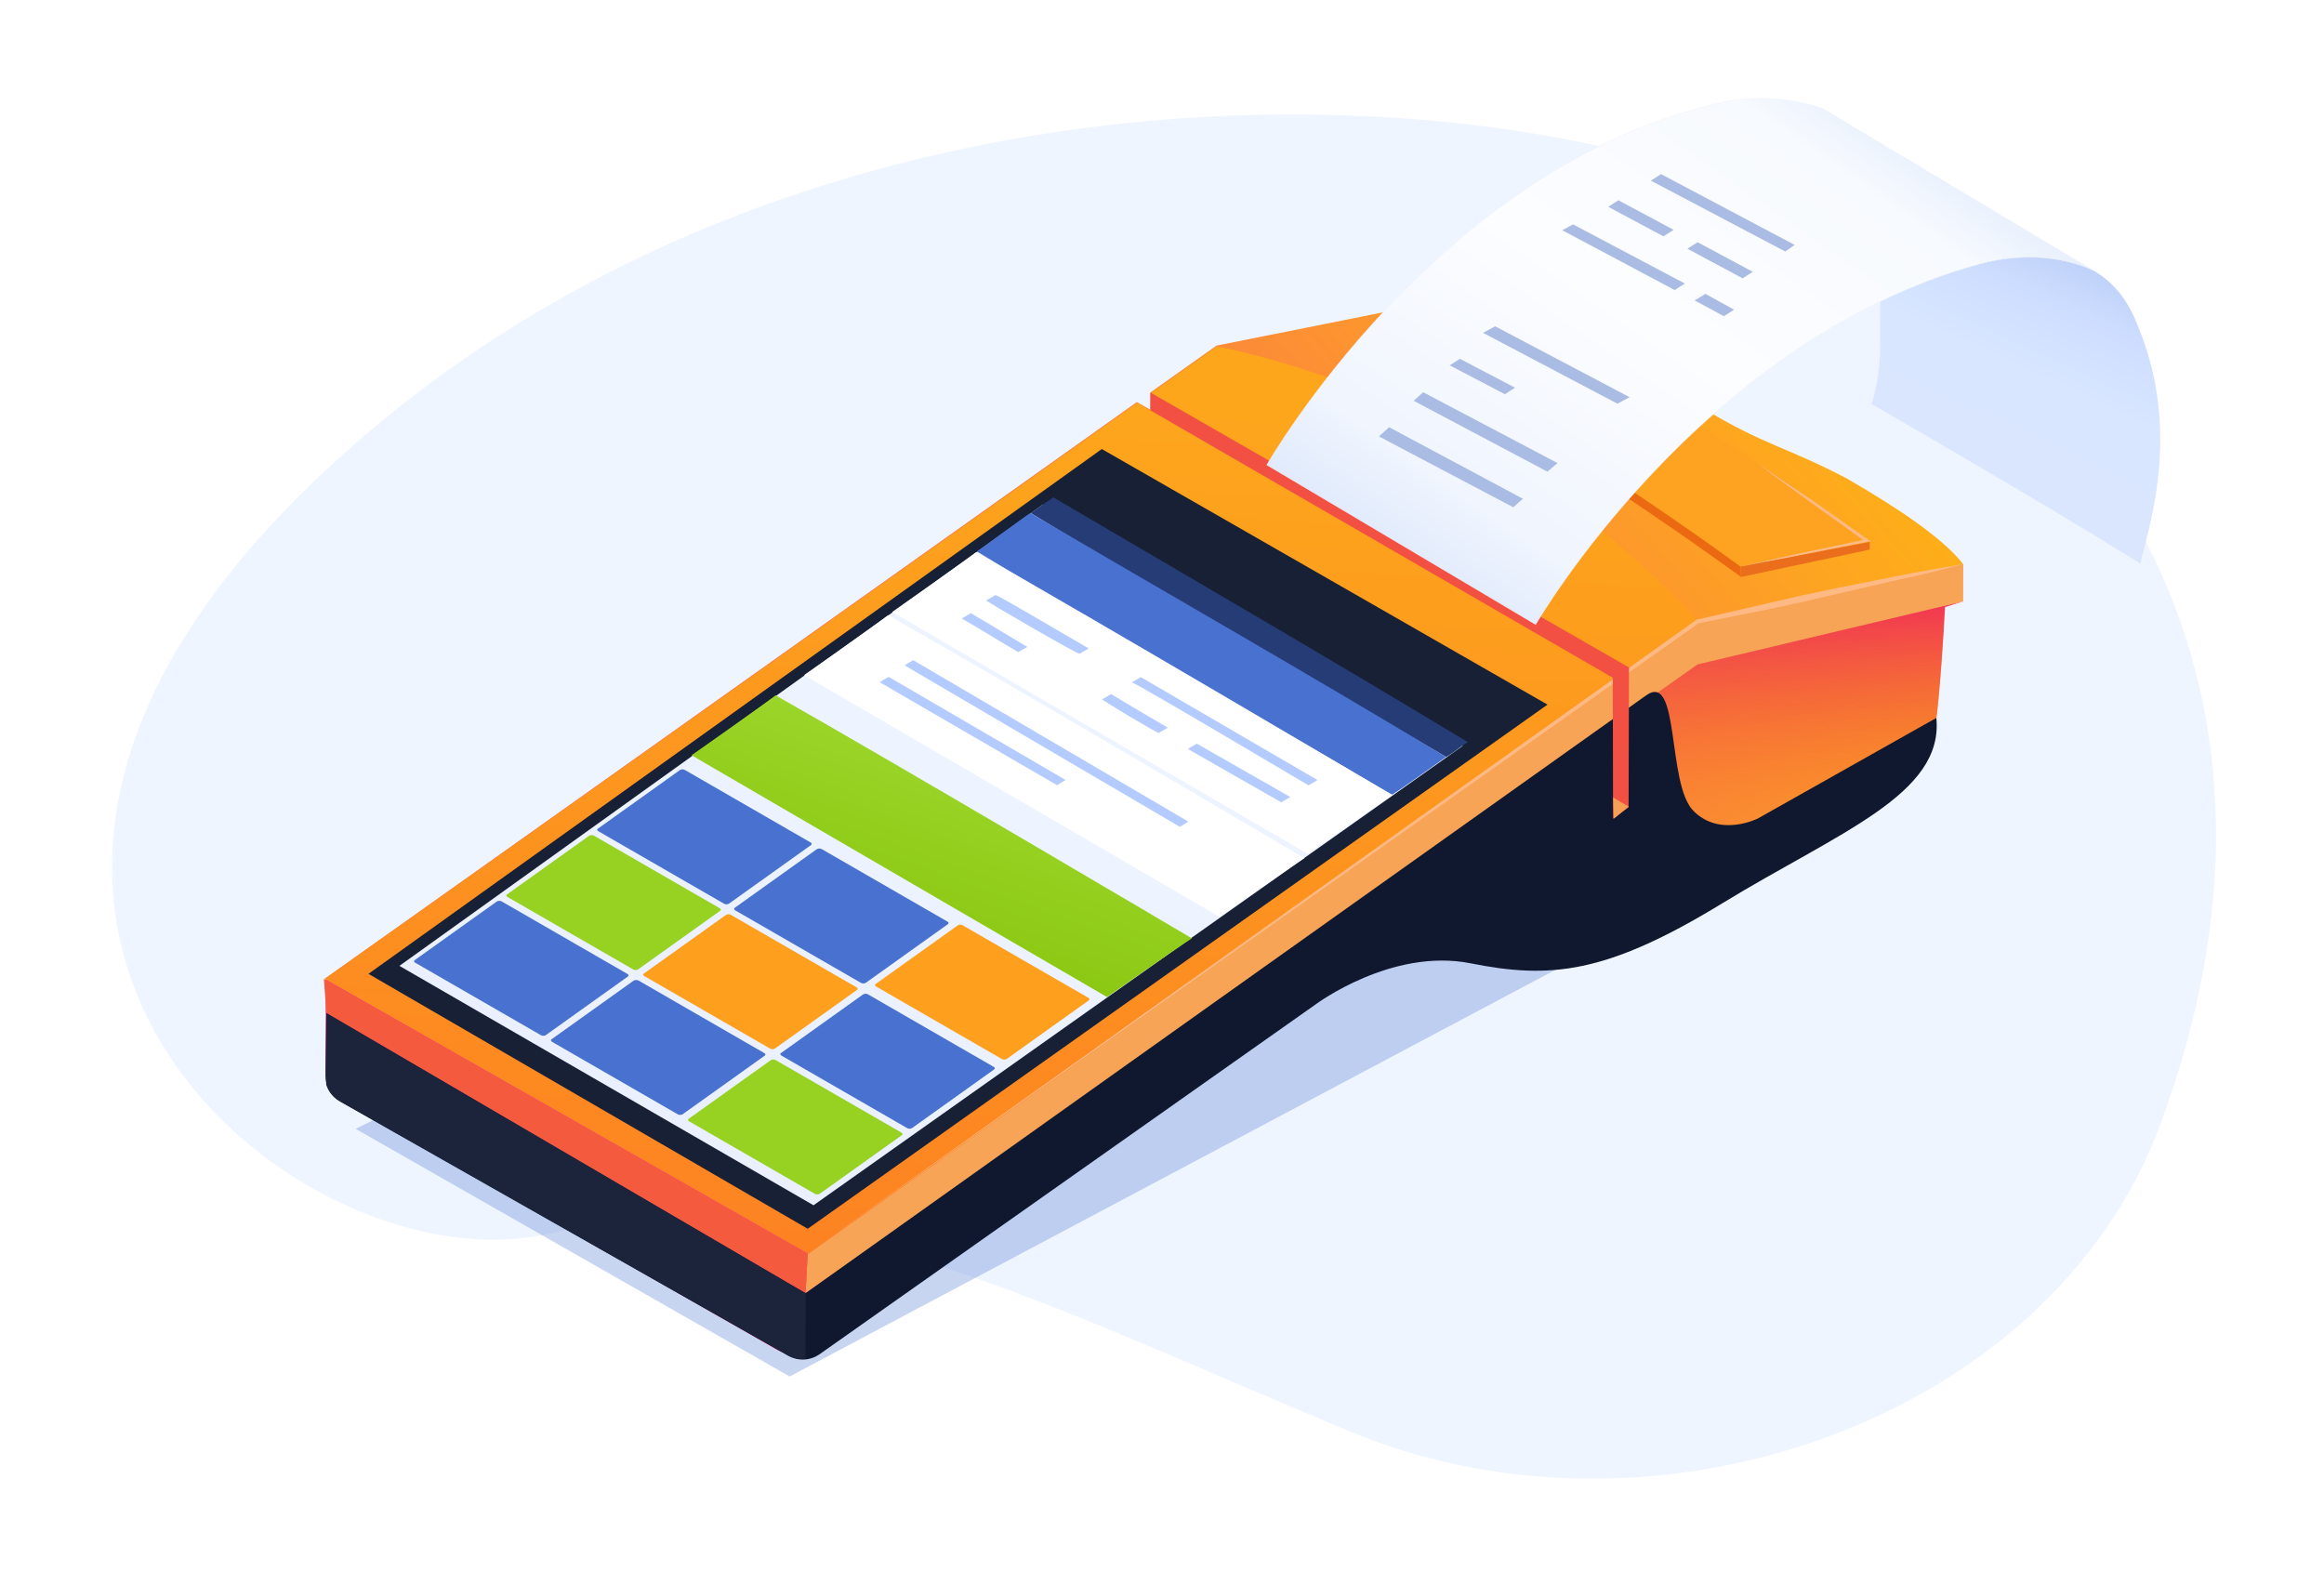 <svg width="500" height="338" viewBox="0 0 500 338" fill="none" xmlns="http://www.w3.org/2000/svg">
<path d="M464.781 241.951C441.315 305.282 356.503 335.397 290.492 308.008C224.481 280.618 172.267 252.693 118.387 265.372C64.507 278.051 -31.891 199.977 66.574 104.507C165.039 9.038 317.769 13.525 383.099 44.18C448.414 74.814 501.396 143.06 464.781 241.951Z" fill="#EFF5FF"/>
<g filter="url(#filter0_f)">
<path d="M410.869 168.167L169.899 296.151L76.505 242.868L327.632 118.52L410.869 168.167Z" fill="#4971D0" fill-opacity="0.3"/>
</g>
<path d="M415.051 162.899C415.051 162.899 416.313 158.746 417.173 149.188C418.033 139.629 418.336 130.485 418.336 130.485L422.231 129.249C422.231 129.249 421.823 126.061 422.253 121.213C417.82 115.658 408.248 109.259 397.424 102.995C384.794 96.31 379.375 95.741 366.609 87.948C358.562 82.938 343.719 72.368 337.752 68.888C329.842 64.156 319.144 62.88 319.144 62.88L261.711 74.364L247.507 84.441L247.497 88.182L244.583 86.511L70.095 210.466L70.042 230.002C70.034 232.912 71.556 235.548 74.053 237.079L167.169 290.397C170.638 292.346 175.09 290.834 178.432 288.488L300.417 203.049L338.357 204.398L415.051 162.899Z" fill="url(#paint0_linear)"/>
<path d="M417.18 149.186C417.036 150.849 416.893 152.372 416.75 153.757L416.61 154.45L372.898 180.104L363.726 179.663L355.471 148.604L364.8 142.256L422.376 129.387L418.481 130.623C418.481 130.623 418.04 139.628 417.18 149.186Z" fill="url(#paint1_linear)"/>
<path d="M422.396 121.354L422.375 129.39L365.214 142.953L178.892 274.357L173.323 278.221L173.762 269.77L365.378 133.809L422.396 121.354Z" fill="#F7A457"/>
<path d="M70.209 217.954L173.313 278.227C173.313 278.227 346.966 154.686 354.207 149.579C361.448 144.472 358.603 168.573 364.286 174.408C369.968 180.242 378.18 176.108 378.18 176.108L416.599 154.458C418.222 170.95 395.545 179.064 370.486 194.377C345.427 209.689 333.332 210.626 316.385 207.255C299.437 203.884 283.143 216.033 283.143 216.033L176.474 291.26C174.385 292.778 171.744 292.91 169.524 291.657L73.076 236.944C71.133 235.83 70.027 233.749 70.033 231.532L70.209 217.954Z" fill="#0F182E"/>
<path d="M173.759 269.769L69.679 210.602L70.215 217.947L168.046 275.157L173.319 278.22L173.759 269.769Z" fill="#F45B3E"/>
<path d="M365.369 133.802C365.369 133.802 327.826 88.531 261.845 74.498L247.641 84.574L247.631 88.315L244.717 86.645L69.812 210.597L173.892 269.764L365.369 133.802Z" fill="url(#paint2_linear)"/>
<path d="M374.163 121.918C374.163 121.918 315.904 79.362 292.708 73.896L319.269 68.425C319.269 68.425 354.679 80.298 401.559 116.311L374.163 121.918Z" fill="#FEA221"/>
<path d="M374.576 124.126L374.443 121.909C372.085 120.101 316.183 79.492 293.126 74.026L292.428 75.271C315.068 80.736 374.021 123.709 374.576 124.126Z" fill="#EA6911"/>
<path d="M422.396 121.354C417.669 122.172 412.802 122.99 408.074 123.948C403.346 124.905 398.478 125.861 393.75 126.819L386.658 128.324L379.565 129.967C374.837 131.063 370.108 132.159 365.379 133.254L365.24 133.254L365.102 133.254L177.662 266.872L365.656 133.948L365.516 134.086C370.244 133.129 375.112 132.172 379.84 131.215L386.932 129.71L394.025 128.066C398.753 126.971 403.482 125.875 408.211 124.779C412.939 123.822 417.668 122.588 422.396 121.354Z" fill="#FFB985"/>
<path d="M347.045 176.16L350.387 173.675L350.469 143.608L247.501 84.445L247.49 88.324L244.437 86.515L346.988 145.816L347.045 176.16Z" fill="#F35044"/>
<path d="M378.248 99.752C381.993 102.672 385.877 105.454 389.761 108.235L401.413 116.58L401.553 116.026L387.925 118.899C383.336 119.857 378.885 120.953 374.296 121.911C378.885 121.092 383.474 120.273 388.063 119.315L401.691 116.581L402.525 116.445L401.831 116.027L390.179 107.821C386.155 105.177 382.132 102.395 378.248 99.752Z" fill="#FFB985"/>
<path d="M350.39 173.535L347.186 176.16L347.059 171.586L350.39 173.535Z" fill="#F79F57"/>
<path d="M402.255 116.588L402.251 118.25L374.576 124.134L374.443 121.916L402.255 116.588Z" fill="#EA6E1B"/>
<path d="M169.395 291.519L72.947 236.806C71.56 235.971 70.59 234.722 70.177 233.335L70.219 217.955L173.323 278.228L173.285 292.361C172.033 292.496 170.644 292.215 169.395 291.519Z" fill="#1B243A"/>
<path d="M332.942 151.598L237.051 96.609L79.272 209.523L173.774 264.369L332.942 151.598Z" fill="#182035"/>
<path d="M314.697 160.482L224.357 108.557L85.934 207.806L175.025 259.312L314.697 160.482Z" fill="url(#paint3_linear)"/>
<path fill-rule="evenodd" clip-rule="evenodd" d="M146.279 165.683C146.544 165.493 147.035 165.478 147.333 165.65L174.426 181.274C174.683 181.422 174.704 181.658 174.476 181.821L156.85 194.41C156.585 194.599 156.094 194.614 155.795 194.442L128.702 178.819C128.446 178.671 128.424 178.435 128.652 178.272L146.279 165.683Z" fill="#4971D0"/>
<path fill-rule="evenodd" clip-rule="evenodd" d="M126.731 179.827C126.996 179.638 127.486 179.623 127.785 179.795L154.878 195.419C155.135 195.567 155.156 195.803 154.928 195.966L137.301 208.555C137.036 208.744 136.546 208.759 136.247 208.587L109.154 192.963C108.898 192.815 108.876 192.58 109.104 192.417L126.731 179.827Z" fill="#97D122"/>
<path fill-rule="evenodd" clip-rule="evenodd" d="M106.871 193.969C107.136 193.779 107.627 193.764 107.925 193.936L135.019 209.56C135.275 209.708 135.297 209.944 135.069 210.107L117.442 222.696C117.177 222.886 116.686 222.901 116.388 222.729L89.295 207.105C89.038 206.957 89.016 206.721 89.244 206.558L106.871 193.969Z" fill="#4971D0"/>
<path fill-rule="evenodd" clip-rule="evenodd" d="M175.722 182.706C175.987 182.517 176.478 182.502 176.776 182.674L203.87 198.298C204.126 198.446 204.148 198.682 203.92 198.844L186.293 211.434C186.028 211.623 185.537 211.638 185.239 211.466L158.146 195.842C157.889 195.694 157.867 195.458 158.095 195.296L175.722 182.706Z" fill="#4971D0"/>
<path fill-rule="evenodd" clip-rule="evenodd" d="M156.174 196.851C156.439 196.662 156.93 196.647 157.228 196.818L184.322 212.442C184.578 212.59 184.6 212.826 184.372 212.989L166.745 225.578C166.48 225.768 165.989 225.783 165.691 225.611L138.598 209.987C138.341 209.839 138.319 209.603 138.547 209.44L156.174 196.851Z" fill="#FEA01E"/>
<path fill-rule="evenodd" clip-rule="evenodd" d="M136.315 210.992C136.58 210.803 137.07 210.788 137.369 210.96L164.462 226.584C164.719 226.732 164.74 226.968 164.512 227.131L146.885 239.72C146.62 239.909 146.13 239.924 145.831 239.752L118.738 224.128C118.481 223.98 118.46 223.745 118.688 223.582L136.315 210.992Z" fill="#4971D0"/>
<path fill-rule="evenodd" clip-rule="evenodd" d="M206.044 199.098C206.309 198.909 206.799 198.894 207.098 199.066L234.191 214.69C234.448 214.838 234.469 215.073 234.241 215.236L216.614 227.826C216.349 228.015 215.859 228.03 215.56 227.858L188.467 212.234C188.21 212.086 188.189 211.85 188.417 211.688L206.044 199.098Z" fill="#FEA01E"/>
<path fill-rule="evenodd" clip-rule="evenodd" d="M185.674 213.961C185.938 213.772 186.429 213.757 186.728 213.929L213.821 229.553C214.077 229.701 214.099 229.937 213.871 230.099L196.244 242.689C195.979 242.878 195.488 242.893 195.19 242.721L168.097 227.097C167.84 226.949 167.819 226.713 168.047 226.551L185.674 213.961Z" fill="#4971D0"/>
<path fill-rule="evenodd" clip-rule="evenodd" d="M165.814 228.102C166.079 227.913 166.57 227.898 166.868 228.07L193.961 243.694C194.218 243.842 194.24 244.078 194.012 244.241L176.385 256.83C176.12 257.019 175.629 257.034 175.331 256.862L148.238 241.238C147.981 241.09 147.959 240.855 148.187 240.692L165.814 228.102Z" fill="#97D122"/>
<path d="M221.759 110.392C251.466 128.569 281.146 145.234 311.137 162.864C312.808 161.925 314.262 160.599 315.794 159.657C283.071 139.924 256.632 124.652 226.641 107.022C224.969 108.099 223.434 109.178 221.759 110.392Z" fill="#253C77"/>
<path d="M210.176 118.645C239.883 136.821 269.476 153.345 299.467 170.975C301.138 170.035 309.581 163.94 311.116 162.861C278.393 143.127 251.669 128.002 221.678 110.372C220.005 111.449 211.988 117.432 210.176 118.645Z" fill="#4971D0"/>
<path d="M191.94 131.678L281.326 183.701C281.326 183.701 296.647 172.952 299.574 171.067C299.574 171.067 236.184 133.607 210.02 118.785C207.227 120.947 191.94 131.678 191.94 131.678Z" fill="white"/>
<path d="M243.484 146.808C243.484 146.379 281.513 168.964 281.513 168.964C282.163 168.587 282.814 168.21 283.465 167.833L245.436 145.678C244.785 146.055 244.135 146.431 243.484 146.808Z" fill="#B4CBFF"/>
<path d="M255.546 161.133L275.652 172.613C276.303 172.236 276.954 171.859 277.604 171.482L257.498 160.003C256.848 160.38 256.197 160.757 255.546 161.133Z" fill="#B4CBFF"/>
<path d="M212.183 129.168C211.763 129.168 232.288 141.064 232.288 140.647C232.939 140.27 233.59 139.893 234.241 139.516C227.582 135.69 214.135 127.658 214.135 128.037C213.484 128.414 212.833 128.791 212.183 129.168Z" fill="#B4CBFF"/>
<path d="M237.138 150.446C236.691 150.446 249.3 157.916 249.3 157.696C249.95 157.319 250.601 156.942 251.252 156.565C251.252 156.565 238.975 149.383 239.09 149.316C238.439 149.693 237.789 150.07 237.138 150.446Z" fill="#B4CBFF"/>
<path d="M206.925 133.057C211.023 135.431 214.989 137.932 219.087 140.306C219.738 139.929 220.388 139.552 221.039 139.175C216.942 136.801 212.975 134.3 208.877 131.926C208.227 132.303 207.576 132.68 206.925 133.057Z" fill="#B4CBFF"/>
<path d="M172.995 145.246L262.38 197.269C262.38 197.269 277.701 186.52 280.629 184.635C280.629 184.635 217.238 147.175 191.074 132.353C188.281 134.515 172.995 145.246 172.995 145.246Z" fill="white"/>
<path d="M194.668 143.18L253.858 177.903C254.509 177.526 255.03 177.148 255.681 176.771L196.491 142.048C195.971 142.298 195.32 142.675 194.668 143.18Z" fill="#B4CBFF"/>
<path d="M189.269 146.777L227.426 168.934C228.077 168.557 228.599 168.179 229.25 167.802L191.221 145.646C190.441 146.021 189.791 146.398 189.269 146.777Z" fill="#B4CBFF"/>
<path d="M148.787 162.493L238.173 214.516C238.173 214.516 253.494 203.767 256.421 201.882C256.421 201.882 193.031 164.423 166.867 149.6C164.074 151.762 148.787 162.493 148.787 162.493Z" fill="url(#paint4_linear)"/>
<path d="M406.21 60.04C409.416 57.781 424.609 54.396 438.878 55.03C455.02 55.835 458.889 67.555 460.143 70.598C470.033 94.789 461.064 116.553 460.563 121.298C438.122 107.298 402.648 86.921 402.648 86.921C405.066 79.322 404.443 72.544 404.443 72.544L404.612 60.881C405.19 60.746 405.771 60.466 406.21 60.04Z" fill="url(#paint5_linear)"/>
<path d="M369.54 22.252L369.53 22.209L369.54 22.252C339.233 29.237 314.98 48.69 298.302 66.4C289.963 75.255 283.519 83.673 279.159 89.878C276.98 92.98 275.321 95.529 274.207 97.302C273.651 98.188 273.23 98.881 272.949 99.352C272.808 99.587 272.702 99.767 272.632 99.888C272.596 99.949 272.57 99.995 272.552 100.025L272.548 100.033L330.388 134.367L330.391 134.362C330.408 134.333 330.434 134.289 330.469 134.231C330.537 134.115 330.64 133.942 330.776 133.717C331.049 133.266 331.457 132.602 331.997 131.752C333.078 130.051 334.689 127.602 336.811 124.613C341.054 118.634 347.339 110.489 355.507 101.826C371.843 84.501 395.713 65.101 425.845 56.811L425.845 56.811C433.962 54.619 440.56 55.217 445.13 56.363C447.414 56.937 449.192 57.647 450.398 58.214C450.414 58.222 450.43 58.229 450.446 58.237L392.281 23.436L392.277 23.434L392.256 23.425C392.237 23.418 392.208 23.406 392.171 23.391C392.095 23.362 391.983 23.318 391.836 23.264C391.541 23.156 391.105 23.005 390.541 22.833C389.415 22.489 387.778 22.061 385.738 21.727C381.66 21.057 375.973 20.761 369.54 22.252Z" fill="url(#paint6_linear)" stroke="#EDF1F8" stroke-width="0.09"/>
<path d="M370.891 68.036L373.075 66.626L366.922 63.224L364.593 64.632L370.891 68.036Z" fill="#ABBCE4"/>
<path d="M357.889 50.856L360.073 49.447L348.192 43.085L346.008 44.494L357.889 50.856Z" fill="#ABBCE4"/>
<path d="M384.09 54.111L386.13 52.7L357.357 37.455L355.173 38.864L384.09 54.111Z" fill="#ABBCE4"/>
<path d="M360.305 62.41L362.489 61.001L338.44 48.273L336.114 49.536L360.305 62.41Z" fill="#ABBCE4"/>
<path d="M374.922 59.883L377.105 58.473L365.225 52.112L363.041 53.521L374.922 59.883Z" fill="#ABBCE4"/>
<path d="M347.984 86.856L350.601 85.454L321.683 70.207L319.067 71.61L347.984 86.856Z" fill="#ABBCE4"/>
<path d="M323.781 84.822L325.965 83.413L314.082 77.195L311.899 78.604L323.781 84.822Z" fill="#ABBCE4"/>
<path d="M332.914 101.473L335.104 99.632L306.187 84.385L304.141 86.228L332.914 101.473Z" fill="#ABBCE4"/>
<path d="M325.591 109.145L327.637 107.302L298.868 91.913L296.675 93.898L325.591 109.145Z" fill="#ABBCE4"/>
<defs>
<filter id="filter0_f" x="55.119" y="97.134" width="377.135" height="220.403" filterUnits="userSpaceOnUse" color-interpolation-filters="sRGB">
<feFlood flood-opacity="0" result="BackgroundImageFix"/>
<feBlend mode="normal" in="SourceGraphic" in2="BackgroundImageFix" result="shape"/>
<feGaussianBlur stdDeviation="10.693" result="effect1_foregroundBlur"/>
</filter>
<linearGradient id="paint0_linear" x1="357.054" y1="39.292" x2="103.377" y2="259.555" gradientUnits="userSpaceOnUse">
<stop stop-color="#FEB017"/>
<stop offset="1" stop-color="#F82B8D"/>
</linearGradient>
<linearGradient id="paint1_linear" x1="388.95" y1="129.297" x2="391.068" y2="184.491" gradientUnits="userSpaceOnUse">
<stop stop-color="#EF205E" stop-opacity="0.88"/>
<stop offset="1" stop-color="#EF7320" stop-opacity="0"/>
</linearGradient>
<linearGradient id="paint2_linear" x1="243.027" y1="86.743" x2="232.709" y2="296.323" gradientUnits="userSpaceOnUse">
<stop stop-color="#FDA61C"/>
<stop offset="1" stop-color="#FD7E23"/>
</linearGradient>
<linearGradient id="paint3_linear" x1="243.009" y1="97.013" x2="155.736" y2="289.593" gradientUnits="userSpaceOnUse">
<stop stop-color="#EFF5FF"/>
<stop offset="1" stop-color="#E9EFFF"/>
</linearGradient>
<linearGradient id="paint4_linear" x1="230.054" y1="154.776" x2="206.573" y2="220.556" gradientUnits="userSpaceOnUse">
<stop stop-color="#A3DB33"/>
<stop offset="1" stop-color="#84C209"/>
</linearGradient>
<linearGradient id="paint5_linear" x1="450.841" y1="54.486" x2="428.686" y2="102.903" gradientUnits="userSpaceOnUse">
<stop stop-color="#BBCDF7"/>
<stop offset="0.245" stop-color="#CDDDFF"/>
<stop offset="0.548" stop-color="#D8E6FF"/>
<stop offset="1" stop-color="#DAE6FE"/>
</linearGradient>
<linearGradient id="paint6_linear" x1="403.26" y1="23.662" x2="320.923" y2="141.533" gradientUnits="userSpaceOnUse">
<stop stop-color="#E7EFFD"/>
<stop offset="0.105" stop-color="#F7FAFE"/>
<stop offset="0.455" stop-color="#FCFDFF"/>
<stop offset="0.825" stop-color="#F0F5FE"/>
<stop offset="1" stop-color="#DBE7FB"/>
</linearGradient>
</defs>
</svg>
